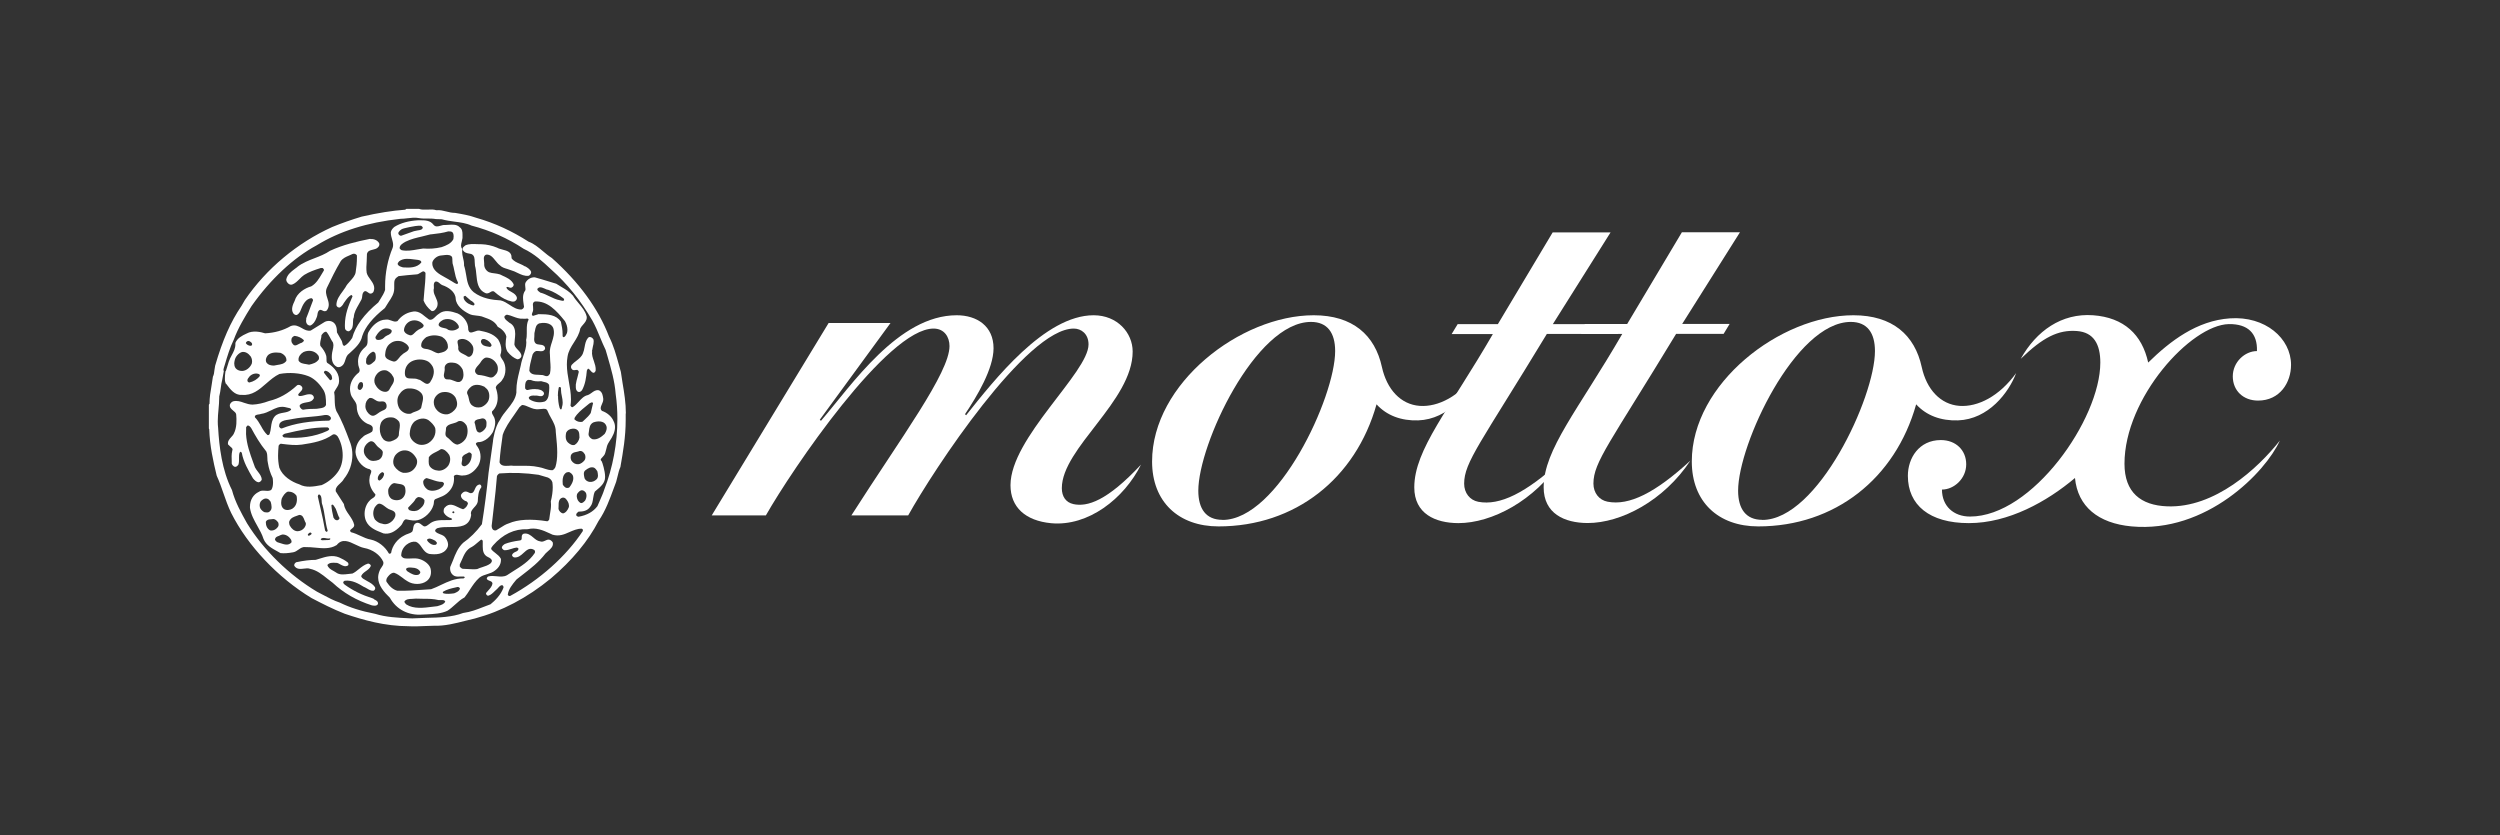 <?xml version="1.0" encoding="UTF-8"?><svg id="_レイヤー_1" xmlns="http://www.w3.org/2000/svg" viewBox="0 0 274.22 91.64"><rect x="0" y="0" width="274.22" height="91.64" fill="#333333" stroke="none"/><defs><style>.cls-1{fill:#fff;}.cls-2{fill:none;}</style></defs><rect class="cls-2" width="274.22" height="91.64"/><path class="cls-1" d="M155.73,44.52c-2.09-.15-3.61-1.81-4.15-4.26-.76-3.5-3.2-5.68-7.48-5.68-8.03,0-17.73,7.48-17.73,16.04,0,4.41,2.89,7.12,7.29,7.12,8.39,0,15.04-5.23,17.33-13.39,1.12,1.23,2.71,1.82,4.57,1.76,3.35-.12,5.58-3.05,6.38-5.19-1.86,2.56-4.2,3.74-6.21,3.6ZM134.09,57.02c-1.81,0-2.65-1.21-2.65-3.2,0-5.07,6.27-18.51,12.36-18.51,1.81,0,2.65,1.21,2.65,3.2,0,5.06-6.27,18.52-12.36,18.52"/><path class="cls-1" d="M214.94,44.52c-2.09-.15-3.62-1.81-4.15-4.26-.76-3.5-3.2-5.68-7.49-5.68-8.01,0-17.73,7.48-17.73,16.04,0,4.41,2.89,7.12,7.29,7.12,8.38,0,15.03-5.23,17.32-13.39,1.12,1.23,2.71,1.82,4.59,1.76,3.35-.12,5.57-3.05,6.38-5.19-1.86,2.56-4.21,3.74-6.22,3.6ZM193.3,57.02c-1.8,0-2.65-1.21-2.65-3.2,0-5.07,6.27-18.51,12.36-18.51,1.81,0,2.65,1.21,2.65,3.2,0,5.06-6.27,18.52-12.36,18.52"/><path class="cls-1" d="M117.73,55.29c-.82-.18-1.26-.83-1.26-1.74,0-4.4,7.77-9.56,7.77-14.99,0-2.05-1.68-3.98-4.28-3.98-5.37,0-10.91,7.11-13.99,10.97l-.12-.12c1.33-1.98,3.13-5,3.13-7.23,0-2.42-1.81-3.62-4.04-3.62-6.4,0-11.52,7.66-14.89,11.58l-.13-.12,7.76-10.61h-6.79l-12.82,21.1h5.94c2.84-5,13.33-20.49,18.39-20.49,1.21,0,1.75.96,1.75,1.92,0,2.93-5.33,10.06-10.76,18.57h6.23c2.78-5,12.97-20.49,18.16-20.49.84,0,1.62.6,1.62,1.74,0,3.08-8.56,10.25-8.56,15.44,0,2.42,1.64,3.9,4.46,4.17,4.06.38,8-2.69,9.86-6.43-3.73,4-5.9,4.67-7.44,4.33Z"/><path class="cls-1" d="M221.67,39.34c2.4-2.32,4.08-3.19,6.15-3.03,1.85.14,2.56,1.47,2.56,3.46,0,6.21-7.48,16.89-14.29,16.89-1.81,0-3.08-1.15-3.08-2.96,1.33,0,2.66-1.21,2.66-2.77s-1.15-2.66-2.78-2.66c-2.41,0-3.62,1.99-3.62,3.92,0,3.19,2.35,5.19,6.69,5.19s8.56-2.35,11.64-4.95c.3,3.13,2.55,4.97,6.2,5.31,8.21.76,14.71-5.95,16.27-9.41-2.4,3.04-7.14,7.42-12.36,7.21-2.89-.11-4.68-1.53-4.68-4.67,0-7.23,7.29-15.24,11.45-15.32,2.09-.03,3.15,1.02,3.08,2.96-1.32,0-2.65,1.2-2.65,2.77s1.15,2.66,2.77,2.66c2.41,0,3.62-1.99,3.62-3.92,0-2.91-2.83-5.37-6.7-5.1-3.63.25-6.55,2.48-8.97,4.85-.67-3.08-2.67-4.94-6.04-5.19-3.47-.25-6.23,1.73-7.93,4.76Z"/><path class="cls-1" d="M184.51,35.54l6.34-10.06h-6.37l-6,10.06h-4.64l-.42,1.09h4.52c-4.82,8.32-8.62,12.67-8.62,16.82,0,2.89,2.29,3.91,4.82,3.92,3.68,0,8.36-2.44,11.28-6.85-3.87,3.56-6.73,4.97-9.09,4.51-.93-.18-1.55-.97-1.55-1.99,0-2.36,1.83-4.48,9.07-16.42h5.21l.66-1.09h-5.2Z"/><path class="cls-1" d="M177.45,36.64l.54-1.09h-7.66l6.33-10.06h-6.35l-6.01,10.06h-4.41l-.66,1.09h4.52c-4.82,8.32-8.62,12.67-8.62,16.82,0,2.89,2.3,3.91,4.83,3.92,3.67,0,8.35-2.44,11.28-6.85-3.88,3.56-6.74,4.96-9.09,4.51-.93-.18-1.55-.97-1.55-1.99,0-2.36,1.83-4.48,9.07-16.42h7.78Z"/><path class="cls-1" d="M24.5,40.62s.01-.1.03-.17c0,0,.03-.12.03-.12l.11-.36c.27-.91.55-1.85.97-2.71.48-1.29,1.2-2.49,1.96-3.7,2.05-2.91,4.58-5.28,7.13-6.65,2.54-1.56,5.55-2.51,9.2-2.91.25,0,.51-.03.76-.06.41-.05.83-.1,1.26-.02.31.06.61.05.9.05.31,0,.64,0,.97.06.02,0,.58.02.63.02.46.13.94.2,1.41.26.63.08,1.29.17,1.85.43,2.06.54,3.98,1.39,5.73,2.55,1.15.53,2.08,1.39,3.05,2.3,1.7,1.5,3.21,3.38,4.49,5.58.33.6.6,1.23.85,1.85.19.45.38.92.6,1.36h0s.23.79.23.79c.37,1.28.76,2.61.87,4.03.13.9.19,1.83.19,2.76,0,2.63-.5,5.34-1.44,7.74-.12.39-.29.76-.45,1.13,0,0-.27.62-.3.69-.46.61-1.15,1-2.07,1.16-.13-.02-.22-.08-.26-.18h0s0-.03,0-.03c0-.17.18-.29.26-.35.46,0,.96-.07,1.27-.52.23-.27.28-.6.33-.95.04-.25.08-.51.19-.73.02-.01.15-.13.15-.13.48-.4.97-.81.97-1.44,0,0,0-.11,0-.11,0-.55-.3-1.54-.38-1.66,0,0-.01-.01-.02-.02-.05-.04-.08-.09-.08-.13h0c0-.08.08-.17.18-.27.12-.13.27-.28.32-.49,0,0,.14-.52.14-.52.05-.23.08-.37.29-.7.43-.61.64-1.13.64-1.61,0-.24-.06-.47-.17-.67-.19-.47-.69-.91-1.26-1.1-.1-.09-.14-.19-.14-.3,0-.14.07-.29.13-.43.07-.16.15-.33.15-.51,0,0,0-.03,0-.03v-.07c-.05-.34-.09-.73-.47-.92,0,0-.02,0-.03,0-.3-.07-.55.11-.79.29-.12.09-.25.18-.38.23-.44.09-.72.4-1.02.73-.2.22-.41.45-.67.6-.02,0-.12.04-.23-.16.03-.24.05-.47.05-.7,0-.67-.12-1.31-.23-1.93-.11-.62-.22-1.24-.22-1.89,0-.28.02-.56.07-.84.08-.59.39-1.09.7-1.57.3-.47.61-.96.7-1.54.08-.16.19-.29.3-.41.2-.23.41-.47.41-.79,0-.05,0-.11-.02-.16-.14-.54-.51-.98-.86-1.4-.22-.27-.46-.54-.63-.84-.37-.43-.83-.7-1.27-.96l-.57-.35s-.02,0-.03-.01l-1.51-.46-.8-.23s-.02,0-.02,0c-.39-.02-.76.18-.99.55-.05.09-.06.18-.06.27,0,.08.01.15.02.23.01.08.02.15.02.22,0,.05,0,.11-.02.16-.19.25-.25.53-.25.81,0,.22.03.44.06.64,0,0,.04.29.05.35-.03.15-.15.27-.3.3-.48.01-.89-.25-1.28-.51-.31-.2-.63-.41-.99-.49-.9-.05-2.03-.2-2.95-.9-.61-.5-.72-1.21-.83-1.9-.06-.34-.12-.7-.23-1.03,0-.02,0-.12,0-.12,0-.25-.05-.49-.11-.72-.05-.22-.1-.44-.1-.66l.02-.24h0s0-.06-.02-.08c-.08-.11-.12-.23-.12-.36,0-.15.04-.3.08-.45,0,0,.08-.38.08-.38,0,0,0-.02,0-.02v-.26s0-.12,0-.12c0-.28-.03-.6-.31-.79,0,0,0,0,0,0,0,0,0,0,0,0-.32-.33-.81-.29-1.23-.26,0,0-.36.02-.36.02-.17-.02-.34.03-.51.08-.29.08-.55.16-.78-.12-.36-.47-.91-.48-1.44-.48,0,0-.25,0-.25,0-1.03.06-1.9.3-2.58.72-.2.15-.35.36-.4.57,0,.03,0,.06,0,.1,0,.25.07.47.13.68.06.21.12.41.12.63,0,.1-.01.21-.05.32-.54,1.29-.83,2.77-.83,4.21,0,.14,0,.28,0,.41-.11.36-.31.67-.5.98,0,0-.23.37-.25.4-1.55,1.28-2.51,2.59-2.86,3.89-.31.46-.6.74-.86.87-.15-.03-.18-.14-.22-.33,0,0-.05-.18-.05-.18,0,0,0-.02-.01-.03,0,0-.52-.93-.53-.94,0-.47-.08-.98-.55-1.19-.22-.1-.52-.09-.76.02-.01,0-1.47.9-1.57.97-.37.07-.66-.09-.97-.27-.36-.2-.73-.41-1.21-.23-.83.48-1.78.75-2.82.8-.48-.15-1.36-.35-2.02.02-.51.23-1.03.51-1.24,1.03,0,.01,0,.03,0,.04,0,0,0,.11,0,.11,0,.45-.2.83-.4,1.2-.12.22-.24.45-.32.69,0,0-.28.91-.31,1-.01.02-.04.05-.06.08,0,0-.14.86-.01,1.21.12.35.06.12.06.12,0,0,.01.02.01.02l.05.06c.41.55.91,1.23,1.67,1.17,1.14.11,1.9-.55,2.71-1.26.45-.39.91-.79,1.43-1.03,1.07-.2,2.28-.11,3.15.23.55.2,1.14.71,1.57,1.37.38.48.39,1.12.39,1.74,0,0,0,.03,0,.06-.13.3-.45.34-.76.38,0,0-.26.04-.26.04-.59,0-1.06.02-1.48.1-.15,0-.25-.13-.35-.27-.02-.04-.04-.09-.04-.14,0-.04.01-.09.03-.12.19-.18.43-.22.69-.27.18-.03.37-.06.53-.14.12-.06.24-.19.3-.3,0,0,0-.02.01-.03,0-.02,0-.03,0-.05,0-.17-.14-.31-.29-.36-.26-.05-.49.01-.72.08-.18.05-.37.11-.57.1-.07-.03-.12-.06-.15-.11.02-.12.12-.22.22-.32.12-.12.25-.25.25-.42,0-.05-.01-.11-.05-.17-.13-.19-.35-.25-.52-.17,0,0-.02,0-.02.02-.96.89-1.97,1.45-3.06,1.71-.67.25-1.24.37-1.81.4-.34,0-.64-.1-.94-.2-.39-.14-.76-.27-1.2-.16-.16.06-.31.22-.35.36-.06.31.15.48.35.65.16.13.32.25.34.44.05.58.08,1.44-.26,2.09-.06.14-.18.27-.29.39-.2.22-.4.45-.35.77,0,.02,0,.03.02.04l.23.22c.2.16.31.26.21.49-.08.36-.07.76-.05,1.15,0,0,0,.22,0,.22.03.14.15.28.29.35.16.06.32-.03.45-.24,0,0,0-.02.01-.03.04-.15.05-.32.05-.49,0-.04,0-.2,0-.24,0-.19,0-.38.07-.55,0,0,0,0,0,0,.02-.03.06-.07.09-.09.02,0,.03.01.05.02.02.02.08.08.09.09.19,1.02.71,1.92,1.22,2.79l.02.03c.18.21.35.38.58.42.19,0,.31-.16.36-.26,0-.01.01-.03.01-.05h0c-.02-.34-.22-.59-.41-.84-.12-.16-.25-.32-.33-.49,0,0-.2-.55-.2-.55-.35-.97-.72-1.98-.78-3.09,0,0,.01-.61.01-.77,0-.01.06-.07.06-.07.04-.06.07-.1.12-.11.16,0,.28.15.39.31.42.78.94,1.69,1.64,2.54.11.23.11.48.12.72,0,.18.01.37.06.56.09.57.27,1.12.52,1.63.02.14.04.3.04.47,0,.29-.04.59-.17.8-.16.17-.41.15-.67.13-.25-.02-.51-.04-.72.12-.61.29-.97.89-.97,1.63v.12c.1.73.46,1.36.8,1.97.26.46.53.94.69,1.45.28.69.95,1.05,1.54,1.37,0,0,.3.17.3.17.01,0,.03,0,.04.01.37.04.82.01,1.37-.09.22-.04.4-.16.58-.29.23-.16.45-.32.75-.28.36-.01.76.03,1.1.06.8.08,1.62.16,2.32-.27,0,0,.02-.01.03-.02.6-.75,1.34-.39,2.06-.04.32.15.62.3.92.36.96.17,1.79.77,2.12,1.52.01.05.02.09.02.13,0,.19-.11.34-.22.5-.09.13-.17.24-.21.38-.1.25-.15.49-.15.72,0,.87.65,1.6,1.29,2.22.7,1.28,2.04,1.97,3.59,1.84l.45-.02c.79-.04,1.6-.08,2.28-.4.3-.19.57-.44.83-.67.32-.29.65-.59,1.02-.78.01,0,.02-.02.03-.03.21-.26.4-.55.58-.84.3-.46.61-.93,1.04-1.31.25-.2.55-.29.84-.38.31-.1.61-.19.87-.4.25-.18.65-.57.65-1.14,0-.04,0-.07,0-.11,0-.01,0-.03-.01-.04-.13-.26-.36-.44-.59-.62-.17-.13-.34-.26-.47-.44,0-.01,0-.03,0-.04,0-.11.07-.19.14-.28,0,0,.07-.09.07-.09,1.07-1.22,2.33-1.82,3.76-1.77,0,0,.02,0,.03,0,.91-.23,1.69.12,2.45.47,0,0,.28.13.28.13.73.21,1.28-.03,1.86-.29.42-.18.84-.37,1.32-.37.05.02.12.05.15.11,0,.04,0,.11-.01.15-1.82,2.76-4.72,5.35-7.95,7.11-.05.02-.11.03-.16,0-.06-.02-.1-.07-.12-.12.07-.61.49-1.11.89-1.6,0,0,.08-.09.08-.09-.01.01.68-.53.68-.53.87-.67,1.77-1.37,2.49-2.31,0,.01.26-.24.26-.24.3-.26.64-.55.53-.97,0-.01,0-.03-.02-.04-.13-.17-.27-.26-.42-.27-.15,0-.28.06-.4.12-.18.08-.34.15-.55.07-.29-.04-.52-.23-.74-.42-.3-.25-.61-.51-1.05-.42-.22.08-.22.26-.22.41v.03c0,.19-.03.27-.19.3-.68.09-1.21.21-1.67.39-.12.07-.24.18-.3.3,0,.02-.02.08-.02.08,0,.12.1.19.18.26l.03.02s.04.02.06.02c.29.02.54-.07.79-.15.18-.06.37-.12.56-.14.08,0,.15.04.21.12-.02.21-.16.28-.33.35-.13.06-.3.14-.38.33,0,.01,0,.02,0,.04,0,0,0,.02,0,.02.02.1.13.19.22.22.44.06.76-.23,1.04-.49.36-.33.67-.62,1.17-.33.09.08.12.21.06.34-.6.9-1.51,1.46-2.39,2.01,0,0-.65.42-.65.42-.34.2-.75.16-1.14.12-.29-.03-.62-.06-.92.02-.02,0-.03.01-.04.02-.06.06-.12.12-.12.2,0,.02,0,.03,0,.04l.02.04s.01.03.02.03c.07.07.17.11.27.15.19.07.3.13.31.31-.05.3-.27.54-.48.77,0,0-.2.23-.2.23-.02.03-.03.04-.03.07l.03.11c.03.06.09.11.16.14.02,0,.05,0,.07,0,.28-.08.51-.31.71-.51,0,0,.27-.25.27-.25,0,0,.1-.11.1-.11.14-.15.28-.31.45-.28.09.05.13.13.13.21,0,.02,0,.04,0,.06-.3.81-.94,1.43-1.42,1.82-.02,0-.79.3-.79.3-.69.27-1.41.55-2.18.65,0,0-.02,0-.02,0-1.22.47-2.65.51-4.04.54,0,0-1.55.06-1.55.06,0,0-.31-.01-.31-.01-1.28-.06-2.59-.12-3.76-.49-1.56-.3-2.78-.69-3.86-1.22-.69-.23-1.34-.58-1.96-.91l-.57-.3c-3.05-1.82-5.85-4.55-7.67-7.5-.64-1.15-1.31-2.34-1.65-3.64-1.12-2.22-1.4-4.8-1.52-6.81-.03-.25-.04-.5-.04-.75,0-.44.04-.87.08-1.29.04-.44.08-.88.08-1.34v-.08c.08-.31.13-.64.17-.95.04-.3.08-.6.16-.89l.18-.98ZM37.75,37.93s0,0,.02,0h-.02M63.41,56.14h-.02.02M32.68,43.32h0s0,0,0,0M35.72,44.42h0s0,0,0,0M62.09,53.51c-.15-.08-.28-.21-.36-.36,0-.1-.02-.23-.02-.36,0-.35.07-.74.41-.96.12-.04.24-.07.36-.03.09.05.28.18.36.37.12.36,0,.79-.38,1.28-.1.09-.27.08-.37.06M61.75,56.31c-.25-.04-.43-.27-.49-.48,0-.03.01-.31.01-.31,0-.39,0-.8.41-.93.16-.03.29.02.4.14.15.18.33.44.33.74,0,.05,0,.11-.02.17-.11.3-.34.63-.65.68M51.02,32.39s0,0,0,0c.01.06.14.17.61.57,0,0,.02.01.03.02.14.06.3.2.39.35,0,0,0,.02,0,.03,0,.08-.08.13-.12.15-.25-.05-.81-.22-1.05-.72,0,0-.01-.06-.01-.06-.01-.05-.02-.1-.02-.13,0-.04,0-.07.03-.09.02-.02.06-.04.1-.05.03,0,.06,0,.08.03-.02-.02-.03-.05-.03-.08M63.81,53.78c.23-.02.39.18.47.3.03.1.05.19.05.29,0,.18-.05.36-.16.55-.13.13-.24.24-.39.26-.2.01-.36-.25-.41-.33-.06-.13-.11-.28-.11-.43,0-.13.03-.25.12-.35.12-.14.26-.28.43-.3M62.63,49.93c.11-.26.33-.31.59-.36.13-.03.25-.05.36-.1.23-.04.42.09.59.4.07.21.06.44-.04.6-.15.19-.41.44-.73.45-.28.02-.55-.13-.73-.41-.05-.1-.08-.23-.08-.35,0-.08.01-.15.03-.22M34.05,58.72s-.01,0-.02,0c0,0,.01,0,.02,0,0,0,0,0,0,0M34.02,58.7s-.03.02-.04.03c-.03,0-.07.01-.13.03,0,0-.01,0-.03,0-.02-.02-.06-.06-.06-.1.01-.03.02-.05.03-.08.01-.01.04-.04.04-.04,0,0,0,0,0,0,.06-.06.12-.12.19-.13.07,0,.12.03.16.1,0,.09-.07.13-.16.19M65.51,51.65c.04.15.08.33.08.5,0,.16-.04.31-.15.42-.23.22-.47.31-.75.29-.24-.02-.45-.16-.56-.37,0-.01-.02-.07-.02-.07-.03-.13-.07-.3-.07-.44,0-.19.06-.32.19-.41.28-.21.57-.39.91-.28.15.06.28.24.37.38M63.34,47.17c.19.16.2.39.21.64,0,0,.01.19.01.19-.05.33-.26.65-.53.8-.28.09-.54-.09-.73-.26-.17-.16-.25-.38-.25-.66,0-.13.02-.27.05-.42.11-.25.38-.42.71-.44.2-.02.39.03.53.15M64.8,45.3c-.17.27-.41.5-.64.71,0,0-.22.21-.27.25-.32.08-.66-.03-.89-.27.01-.06.02-.13.03-.16.29-.49.74-.86,1.17-1.21,0,0,.44-.36.44-.36,0,0,.05-.03.05-.03.09-.05.2-.11.28-.09.03.01.06.04.08.09-.02.07-.24,1.02-.25,1.06M64.55,47.65h0s.05-.35.05-.35c.05-.4.09-.77.49-.97.47-.16,1.12-.19,1.37.28.06.11.09.22.09.33,0,.26-.13.5-.23.66-.37.34-.81.67-1.32.58-.22-.08-.44-.3-.44-.53M59.72,51.4c-.21-.07-.42-.13-.65-.17-.67-.15-1.31-.14-1.99-.14h-.78c-.14-.03-.31-.02-.5,0-.42.02-.85.05-1.01-.38.07-1.03.21-2.04.35-3.01.26-.77.75-1.47,1.23-2.15,0,0,.61-.89.61-.89,0,0,.07-.06.07-.06.09-.09.17-.17.27-.18.24.03.48.13.7.23.35.15.69.29,1.12.23,0,0,.26-.02.26-.02.34-.04.57-.05.67.24.1.26.24.5.37.74.26.46.52.93.52,1.5v.03s.04.43.04.43c.06.6.12,1.22.12,1.84s-.06,1.15-.2,1.59c-.06.13-.18.3-.33.35-.32,0-.61-.09-.89-.18M29.17,57.22c.11-.23.32-.25.54-.26,0,0,.27-.03.27-.03.19.01.37.14.54.39.02.07.04.15.04.23,0,.08-.02.16-.06.22-.22.32-.54.47-.86.41-.36-.18-.48-.56-.48-.88,0-.02,0-.05,0-.07M29.7,55.07c.04.16.09.36.09.55,0,.17-.04.33-.17.44,0,0-.01.01-.02.02-.09.13-.27.16-.59.1-.18-.07-.35-.25-.44-.39-.06-.1-.09-.23-.09-.36,0-.17.05-.34.14-.46.17-.17.41-.36.71-.26.11.03.22.13.35.31h0s.01.06.01.06M36.45,55.35c.11,0,.23.21.31.35,0,0,.07.11.07.11h0s.13.35.13.35c.08.23.15.45.28.66,0,.1-.09.19-.18.23-.11.04-.23,0-.32-.06-.02-.03-.14-.18-.16-.21-.11-.47-.2-.9-.23-1.36.04-.05.09-.09.13-.09M35.74,59.04c.14.02.3.05.44.01.01,0,.06.03.06.07,0,0,0,0,0,.01-.03.02-.08.07-.12.1-.06,0-.76.03-.81.03-.06-.02-.1-.06-.14-.11.11-.17.29-.16.56-.12M35,54.23c.23.1.26.32.28.65,0,.18.02.37.09.52.13.45.21.93.28,1.39.08.47.15.96.29,1.41,0,0,0,0,0,.01,0,.06-.06.11-.11.13-.04,0-.09-.04-.14-.11,0,0-.02-.02-.03-.04-.14-.82-.32-1.63-.5-2.41l-.3-1.32c0-.07.03-.19.13-.23M30.64,51.3c-.1-.45-.14-.89-.14-1.32,0-.37.03-.73.06-1.08.03-.09.14-.2.24-.23.04,0,.22.03.22.03.68.08,1.38.17,2.08.07,1.29-.19,2.43-.41,3.4-1.1.07-.03.26-.12.54.2.34.56.55,1.31.55,2.07,0,.69-.18,1.38-.59,1.91-.43.58-1.08,1.09-1.74,1.37,0,0-.04,0-.04,0-.78.15-1.67.31-2.38-.09-.84-.27-1.85-.89-2.2-1.83M36.12,46.14c-2.15.03-3.8.3-5.19.85-.04.01-.17.05-.31-.19,0-.03,0-.06,0-.09,0-.13.04-.25.12-.34.25-.25.59-.29.95-.34,0,0,.5-.09.5-.09.57-.11,1.16-.16,1.72-.21.57-.05,1.15-.1,1.73-.21.31-.04.55.07.66.31,0,.02,0,.04,0,.06,0,.1-.09.19-.19.24M35.64,40.67c.29-.01.58.26.73.52,0,0,.03.13.03.13.02.07.03.12.03.17,0,.04-.01.08-.04.12-.05.08-.13.11-.2.08-.26-.29-.5-.6-.65-.8-.01-.02-.01-.04-.01-.05,0-.08.08-.14.12-.16M30.79,48.66s0,0-.02,0c0,0,.02,0,.02,0M36.11,47.04c0,.06-.03.15-.24.24-1.34.62-3.01.86-4.71.7-.07-.02-.13-.09-.18-.16h0c0-.1.08-.15.2-.22l.04-.02s.07-.02.07-.02c1.5-.35,3.06-.71,4.65-.68.08.03.13.1.15.13,0,0,0,.02,0,.03M30.65,58.74s.31-.11.31-.11c.38-.02.74.19.97.58.03.07.05.14.05.2,0,.03,0,.05-.01.08-.32.39-.79.23-1.21.09,0,0-.32-.1-.32-.1-.11-.05-.25-.18-.28-.3.04-.28.26-.35.5-.42M32.07,55.8c-.27.15-.67.22-.95.02-.22-.17-.28-.43-.28-.67,0-.2.04-.39.07-.48.13-.26.35-.64.68-.75.41,0,.73.16.94.47.03.13.04.27.04.39,0,.45-.18.81-.5,1.01M31.81,57.7c-.06-.11-.1-.25-.1-.38,0-.07.01-.14.05-.2.17-.33.47-.43.79-.54,0,0,.23-.08.27-.1.36,0,.46.27.57.56.04.12.09.23.15.32,0,.04.01.07.01.11,0,.16-.09.31-.17.43-.19.23-.43.35-.73.37-.38,0-.68-.3-.83-.57h0M37.23,56.82v.02h0v-.02M51.32,55.2v.02s0,0,0,0c0,0,0-.01,0-.02M49.74,56.3c-.06,0-.11-.05-.14-.11h0s.05-.09.1-.11c.07,0,.12.04.14.08,0,.02,0,.03,0,.06-.01.03-.05.05-.1.08M49.77,56.3h-.01.01M46.84,59.22s0-.03.01-.04c.22-.19.46-.09.77.07,0,0,.09.04.12.06,0,0,.15.16.17.19,0,.02.01.04.01.06,0,.09-.06.17-.15.2-.25.06-.54-.05-.8-.32,0,0-.02-.03-.02-.03-.06-.07-.11-.13-.11-.19M44.54,62.45s0-.03,0-.05c.15-.2.45-.16.71-.13,0,0,.21.02.21.02.29.06.5.19.62.4.09.18-.12.32-.19.35-.4.12-.77-.1-1.12-.32,0,0-.07-.04-.07-.04-.08-.07-.15-.15-.15-.23M50.43,62.16v-.25s.23-.5.23-.5c.24-.56.48-1.14,1.11-1.43.23-.13.43-.31.63-.48,0,0,.31-.26.37-.31.07,0,.12.05.18.12,0,0,0,0,0,0,0,.03,0,.32,0,.32,0,.1,0,.21,0,.32,0,.46.08.92.57,1.15.18.08.38.19.43.37,0,.02,0,.03,0,.05,0,.07-.03.16-.16.29-.26.2-.58.3-.89.4-.19.06-.38.12-.56.21-.33.04-.62.02-.93,0,0,0-.65-.03-.65-.03-.1-.02-.21-.09-.31-.23M50.43,62.18s0,0,0,0c0,0,0,.01,0,.02v-.02M54.61,42.38h0s0,0,0,0M61.19,43.43c0-.31.03-.61.09-.89.01-.06.06-.1.13-.09.06,0,.1.04.12.1,0,.06,0,.11,0,.16,0,.27.05.52.1.76.05.23.09.46.09.7,0,.16-.02.32-.08.49,0,.02-.01.07-.01.07-.02.1-.03.16-.1.18-.06,0-.11-.06-.15-.18-.12-.42-.17-.87-.17-1.31M58.77,38.51c.11-.03.23,0,.36,0,.23.03.49.06.65-.22,0-.02.01-.05.01-.06,0-.13-.05-.24-.14-.3-.13-.1-.29-.11-.45-.13-.17-.02-.32-.03-.44-.13-.12-.11-.17-.25-.17-.47l.02-.27s.01-.38.01-.39c0,0,.06-.27.06-.27.06-.33.12-.66.47-.8.27-.06,1.24-.2,1.54.52.17.55,0,1.05-.15,1.53-.14.42-.28.85-.22,1.35,0,0,.03.7.03.7.02.24.04.49.04.73s-.02.46-.07.69c-.07.13-.17.23-.27.26-.14.03-.24-.01-.37-.06,0,0-.14-.05-.14-.05,0,0-.02,0-.03,0l-.44-.03c-.42-.01-.84-.02-1.01-.44.02-.5.15-.99.27-1.45,0,0,.08-.3.09-.34.11-.2.22-.31.34-.35M58.11,41.67s.14.02.14.02c.28.13.69.17,1.11.12,0,0,.29.08.29.08.24.05.46.1.58.32.01.11.02.21.02.32,0,.25-.03.49-.06.73l-.03.2c-.08.3-.22.49-.41.58-.53.17-1.19.08-1.67-.24-.06-.08-.08-.13-.08-.17,0-.03.01-.05.02-.06.15-.19.38-.19.63-.18,0,0,.1,0,.1,0,.09-.01.2.01.3.03.22.05.48.1.61-.18.04-.12-.03-.26-.14-.33-.14-.14-.33-.17-.51-.21h-.06c-.35-.05-.68-.02-1.07.08-.12.02-.2-.06-.28-.18,0-.03,0-.07,0-.07,0-.06,0-.11,0-.17,0-.27.04-.55.29-.68.06-.03.13-.01.21,0M57.61,42.6s0,0,0,0c0,0,0,.01,0,.02,0,0,0-.01,0-.02M58.06,40.68h0s0-.01,0-.01c0,0,0,0,0,.01M39.83,42.22c0,.24-.11.44-.3.55-.11.02-.23-.04-.28-.14-.01-.05-.02-.09-.02-.14,0-.15.05-.3.15-.45.05-.09.15-.14.25-.13.09.01.16.08.18.17,0,.05.01.1.01.15M52.77,44.66c-.37.08-.72.02-.95-.17-.27-.18-.33-.45-.39-.74h0c-.04-.17-.07-.35-.16-.51-.02-.05-.04-.11-.04-.17,0-.21.18-.39.32-.54.47-.51,1.19-.3,1.57-.12h0s.3.27.3.27c.16.19.25.45.25.74,0,.11-.01.23-.04.35-.09.42-.51.77-.86.89M53.78,41.41h0c-.42-.13-.86-.26-1.34-.29-.18-.06-.33-.25-.34-.43.02-.25.19-.44.37-.64.12-.14.25-.28.33-.44.09-.12.28-.36.53-.39.46,0,.89.25,1.14.69.1.15.14.34.14.54,0,.18-.04.36-.13.5,0,0-.01.02-.01.02-.17.22-.39.49-.67.43h0M50.67,50.61c.02-.08.03-.17.03-.26,0-.05,0-.1-.02-.15.08-.24.28-.34.5-.44,0,0,.2-.11.24-.13.08-.02.2,0,.32.19,0,.02,0,.04,0,.06,0,.46-.18,1-.68,1.23-.08.05-.2.04-.28,0-.12-.08-.15-.17-.15-.29,0-.06.01-.13.03-.21M50.93,50.14h0s0,0,0-.01c0,0,0,.01,0,.01M48.86,47.57c0-.09.02-.2.04-.31,0,0,.03-.35.03-.35.15-.3.44-.38.75-.46.2-.06.41-.11.58-.24.4-.14.71.16.9.43.09.19.13.42.13.65,0,.32-.08.64-.25.89-.21.29-.52.51-.85.59-.32-.02-.54-.24-.78-.48,0,0,0,0,0,0-.13-.13-.26-.26-.4-.35-.12-.1-.15-.22-.15-.36M46.44,52.75c.05-.15.21-.28.36-.31.04.01.56.17.56.17.37.13.75.26,1.16.25,0,0,0,0,0,0,.07.04.15.09.18.17-.01.3-.31.51-.56.64-.36.16-.92.26-1.29,0-.28-.23-.43-.51-.43-.79,0-.04,0-.09.01-.13M44.77,55.68s.29-.3.29-.3c.2-.2.41-.41.53-.66.09-.11.19-.16.28-.2.23,0,.53.07.69.35,0,.03,0,.06,0,.1,0,.47-.44.81-.63.94-.27.18-.66.2-1.01.06-.08-.06-.15-.14-.15-.23,0-.02,0-.03,0-.05M42.58,53.89c0-.08,0-.16.02-.25.09-.23.33-.62.66-.65.02,0,.39.07.39.07.46.06.77.13.81.56.01.08.02.16.02.23,0,.39-.18.73-.49.91-.32.16-.76.14-1.06-.05-.23-.17-.35-.44-.35-.82M41.87,51.81c.09-.05.17,0,.26.13,0,.3-.19.6-.49.77-.09,0-.14-.05-.19-.12,0-.04-.01-.08-.01-.12,0-.29.21-.53.43-.66M42.39,51.88v.02s0,0,0,0h0s0-.01,0-.02M41.58,49.11s.07.06.07.06c.15.12.33.26.34.43,0,.39-.16.69-.45.84-.34.14-.82.19-1.11-.05-.34-.27-.53-.61-.52-.95,0-.09.01-.19.04-.28.09-.34.39-.65.71-.76.28-.02.42.16.57.36.1.13.2.25.33.34M41.09,39.61s-.15.13-.15.13c-.19.17-.38.34-.62.26-.13-.06-.17-.17-.17-.32,0-.07.01-.15.02-.24,0,0,.01-.08.01-.11.14-.34.42-.63.71-.75.12-.03.23.09.29.21.02.13.04.26.04.38,0,.17-.03.33-.13.44M42.53,36.76c-.15.08-.31.16-.42.3-.21.19-.5.27-.78.21-.04-.03-.15-.13-.15-.25,0-.02,0-.05.01-.07.18-.32.56-.88,1.09-.93,0,0,.06,0,.06,0,.25.01.5.03.63.25,0,.27-.2.38-.43.5M44.85,38.14c0,.28-.21.4-.42.53-.12.07-.24.14-.33.24-.12.08-.23.22-.33.35-.25.31-.43.49-.75.35,0,0-.04-.01-.04-.01-.33-.12-.74-.26-.74-.66.03-.44.12-.99.63-1.31.33-.24.77-.3,1.22-.17.23.09.65.31.76.66,0,0,0,0,0,.01M46.09,36.07c-.11.05-.22.1-.3.17-.11.07-.2.16-.29.25-.21.22-.37.36-.61.26-.25-.07-.54-.25-.58-.53.02-.44.32-.85.73-1.01.52-.19,1.11,0,1.43.45,0,.01,0,.02,0,.03,0,.19-.14.27-.37.37M49.09,38.23c-.18.34-.54.42-.88.49,0,0-.08.02-.13.03-.21-.03-.38-.12-.54-.2h0c-.14-.07-.28-.15-.44-.19-.1-.05-.22-.06-.35-.08-.23-.03-.45-.06-.55-.31,0-.04,0-.08,0-.11,0-.42.38-.75.56-.88.56-.25,1.12-.26,1.73-.03.02.01.28.22.28.22.23.24.36.53.36.84,0,.08,0,.16-.03.23M50.29,35.99c-.3.27-.77.34-1.14.18-.14-.13-.32-.17-.5-.2-.22-.05-.42-.09-.54-.3,0,0,0-.02,0-.02,0-.3.36-.49.53-.58.62-.22,1.34.05,1.66.64.03.08.06.23-.01.3M49.37,36.13s0,0,0,0c0,0,0,0,0,0M51.79,38.89c-.11.15-.27.32-.49.22-.11-.09-.26-.16-.41-.24-.35-.17-.69-.33-.62-.77,0,0,0-.03,0-.04,0,0-.04-.26-.04-.26-.07-.29-.09-.47.15-.56.54-.22,1.16.16,1.44.65.17.29.12.74-.03.99M44.26,51.87c-.41-.09-.79-.38-1.03-.77-.07-.14-.1-.29-.1-.44,0-.27.1-.55.24-.74.34-.42.82-.6,1.3-.49.41.09.78.42,1.02.89.14.33.05.75-.26,1.1-.28.33-.67.48-1.17.44M43.09,45.79c.26.06.52.23.7.48.05.13.07.26.07.39,0,.16-.03.32-.05.47-.03.17-.06.35-.06.53,0,.03,0,.05,0,.08-.11.36-.44.53-.89.68-.28.06-.56-.01-.78-.2-.27-.29-.42-.72-.42-1.16,0-.26.05-.52.16-.75.25-.41.73-.6,1.28-.51M50.71,41.63c-.06.12-.19.23-.33.27-.2.03-.37-.04-.56-.12,0,0-.33-.12-.33-.12-.1-.04-.2-.04-.31-.04-.15,0-.3,0-.39-.12-.15-.19-.11-.4-.06-.63.03-.16.07-.33.04-.51,0-.15.06-.31.18-.41.23-.23.62-.19.89-.15.36.05.7.33.91.74.1.31.15.77-.04,1.09M47.62,43.82c.12-.39.5-.73.9-.8.62-.1,1.14.11,1.44.58.1.2.31.72.07,1.14-.24.39-.61.65-.98.71-.43.03-.86-.15-1.14-.48-.21-.23-.33-.53-.33-.84,0-.1.01-.21.04-.31M45.52,46.2c.4-.29,1.03-.43,1.5-.1.27.22.6.52.72.87.12.62-.15,1.24-.72,1.61-.34.22-.82.28-1.17.15-.45-.17-.91-.61-.91-1.15.03-.45.12-1.01.58-1.39M47.48,40.25c.27.61-.02,1.26-.31,1.69-.26.29-.48.16-.81-.07-.14-.1-.29-.21-.45-.24,0,0-.01,0-.02,0-.21-.11-.45-.11-.69-.11-.48,0-.77-.03-.79-.54,0,0,0-.1,0-.1,0-.51.26-.97.7-1.22.54-.3,1.33-.31,1.86,0,.25.16.42.42.52.61M46.24,43.16c.12.16.16.33.16.51,0,.21-.06.43-.11.64,0,0-.1.45-.1.45-.15.22-.39.3-.64.39-.17.06-.34.12-.48.22-.44.1-.91-.1-1.23-.51-.15-.23-.25-.56-.25-.88,0-.25.06-.49.19-.69.25-.4.6-.65.97-.68.45-.03,1.08.05,1.5.55M43.07,41.23c.31.43.07.8-.17,1.16,0,0-.23.4-.23.4-.11.13-.26.2-.44.19-.5-.02-.88-.43-1.07-.8-.07-.13-.1-.28-.1-.43,0-.25.1-.5.27-.71.28-.36.71-.51,1.1-.39.16.08.49.27.63.58M43.17,36.22s0-.01,0-.01c0,0,0,.01,0,.01,0,0,0,0,0,0M40.08,44.61s0-.08,0-.08c0-.38.16-.68.44-.87.23-.05.39.05.57.17.15.1.32.21.52.21,0,0,.13,0,.13,0,.2-.02.44-.04.56.15.11.16.13.31.09.51-.07.2-.25.27-.45.35,0,0-.27.14-.27.14,0,0-.2.14-.2.14-.31.23-.54.37-.82.2-.33-.2-.55-.56-.57-.91M41.13,56.99c-.12-.2-.19-.44-.19-.68,0-.23.06-.47.17-.67,0,0,.04-.05.04-.05.12-.16.25-.32.43-.35.25.01.45.17.66.33.13.1.26.2.4.27,0,0,.22.09.22.09.2.07.38.14.48.33.09.27,0,.54-.28.85-.17.17-.62.54-1.15.33-.29-.04-.53-.18-.78-.45M47.11,51.09c-.07-.13-.09-.29-.09-.46,0-.1,0-.2.01-.3,0,0,0-.13.01-.19.2-.28.5-.43.79-.57.18-.09.37-.19.54-.31.31-.02.61.2.9.63.17.35.14.79-.09,1.17-.27.37-.65.57-1.05.57h0c-.47-.03-.82-.21-1.03-.54M52.58,45.97s.26-.07.26-.07c.14-.02.31-.01.43.16.12.15.1.38.08.58,0,0,0,.09,0,.09-.07.3-.36.6-.67.71-.15.02-.27-.03-.37-.16-.08-.15-.12-.33-.15-.51-.03-.15-.05-.28-.11-.42.02-.26.23-.33.53-.39M52.29,46.31s0,0,0,.01h0M53.73,38.05s-.2-.03-.2-.03c-.31-.05-.63-.1-.76-.45-.01-.03-.02-.07-.02-.1,0-.11.06-.21.15-.27.1-.02.23-.03.33.02.33.12.59.36.69.62,0,0,0,.01,0,.02,0,.09-.09.17-.19.2M41.42,54.14s0,0,0,0v-.02s0,0,0,.02M58.48,33.94s0,0,0,0c0-.03-.01-.29-.01-.29,0-.08-.02-.16-.02-.23,0-.17.05-.28.22-.35,1.38-.08,2.35.98,3.3,2.16.17.3.27.63.27.94,0,.13-.02.25-.05.36,0,0-.04.08-.04.08-.1.21-.2.38-.36.38-.03-.04-.06-.08-.08-.11,0-.03,0-.24,0-.24,0-.47-.09-.9-.18-1.32,0-.01,0-.02-.01-.04-.51-.76-1.43-.82-2.41-.82-.01,0-.03,0-.04,0,0,0-.57.17-.61.19-.08-.04-.12-.09-.12-.15,0-.06.03-.12.06-.22.04-.09.08-.19.08-.29,0-.02,0-.04,0-.07M43.72,28.74s.05-.06.06-.08c.48-.36,1.05-.28,1.59-.21,0,0,.49.06.49.06,0,0,.17.05.22.06.06.04.13.1.13.18,0,.02,0,.04-.01.06-.48.57-1.25.57-2,.52-.02,0-.09-.03-.09-.03-.2-.06-.4-.12-.49-.32,0-.02,0-.04,0-.05,0-.06.04-.12.1-.19M46.2,25.19c-.13.05-.28.07-.42.09,0,0-.38.08-.38.08-.01,0-1.32.47-1.4.5-.08,0-.18-.02-.29-.18-.01-.03-.02-.06-.02-.09,0-.1.07-.19.17-.29l.02-.02c.16-.17.38-.22.6-.27,0,0,.21-.05.21-.05,0,0,.23-.05.23-.05.41-.08.83-.17,1.26-.15.08.03.14.1.19.17,0,0,0,.02,0,.03,0,.1-.08.19-.17.22M50.23,30.97s0,.05.01.08c-.01.03-.05.07-.1.11-.2-.06-.39-.18-.57-.3,0,0-.42-.25-.42-.25,0,0-.34-.19-.34-.19-.62-.34-1.39-.76-1.39-1.52,0-.04,0-.07,0-.11.09-.36.5-.71.9-.76,0,0,.27-.03.27-.03.32-.04.68-.1.92.1.1.09.11.21.11.35,0,.04,0,.07,0,.11l.02.32c.08.26.14.53.19.79.09.44.18.9.4,1.3M50.22,30.91s0-.02,0-.02c0,0,0,0,0,0,0,0,0,.02,0,.03M50.23,30.96s0-.03,0-.04c0,0,0,0,0-.01,0,.01,0,.03,0,.05M47.46,31.77s0,0-.01,0h0s0,0,.01,0M46.63,29.95s0,0,0,0c0,0,0-.02,0-.02v.02M49.19,25.38c.19,0,.35,0,.46.12.08.11.11.26.11.41,0,.11-.02.22-.03.32-.25.49-.78.7-1.3.88-.7.16-1.3.2-1.99.15,0,0-.02,0-.03,0l-.63.1c-.55.1-1.12.2-1.69.09-.11-.02-.18-.11-.26-.21,0,0,0,0,0,0,0,0,0,0,0-.01,0-.34.34-.54.62-.7,0,0,.06-.03.06-.03.56-.28,1.18-.42,1.78-.56,0,0,.91-.23.91-.23,0,0,.21-.02.21-.02.56-.06,1.2-.14,1.76-.31-.02,0,.04,0,.04,0M54.26,45.95c-.02-.09-.05-.19-.11-.27h0l-.03-.06c-.08-.13-.16-.26-.16-.4,0-.03,0-.06.01-.09.45-.41.62-.96.62-1.5,0-.39-.09-.78-.21-1.1.02-.21.18-.34.35-.48.13-.11.27-.22.35-.37.24-.3.36-.72.36-1.14,0-.34-.08-.69-.25-.97,0,0-.11-.16-.11-.16-.1-.15-.19-.29-.2-.46.07-.17.1-.36.11-.56,0-.37-.12-.78-.35-1.16-.56-.67-1.36-.83-2.07-.97-.17-.02-.34.05-.51.11-.19.07-.39.14-.52.08-.08-.04-.14-.13-.18-.27,0-.03,0-.07,0-.1,0-.79-.59-1.43-1.16-1.7-.69-.24-1.47-.45-2.07.05-.13.07-.24.19-.36.3-.22.22-.41.41-.71.32-.02-.02-.41-.31-.41-.31-.42-.35-.86-.71-1.51-.53-.61.12-1.16.48-1.54,1.01-.23.11-.44.03-.66-.05-.19-.07-.4-.15-.64-.11-.79.01-1.45.65-1.8,1.24-.16.2-.18.45-.18.66v.42c0,.3-.04.53-.28.71-.5.42-.77.96-.77,1.57l.03.38.07.25c.04.11.08.22.08.33,0,.09-.03.16-.08.23-.63.49-.98,1.13-.98,1.81,0,.16.02.31.06.47.04.26.19.48.34.69.17.23.33.46.34.74,0,0,0,.04,0,.04,0,.8.44,1.52,1.14,1.87.01,0,.13.05.13.05.19.07.38.14.47.33,0,.03.02.2.02.2,0,.14-.03.25-.11.32-.13.1-.29.17-.44.23-.21.09-.4.17-.56.35-.49.39-.76.95-.79,1.63.05.8.65,1.6,1.39,1.85,0,0,.02,0,.03,0,.14,0,.25.13.31.2,0,.02,0,.09,0,.09,0,.1-.04.19-.08.29,0,0-.08.23-.08.23,0,.01-.05.42-.05.42,0,.56.23,1.1.67,1.57h0c0,.22-.16.33-.34.44-.11.07-.23.15-.3.25-.34.34-.55.88-.55,1.43,0,.28.05.56.16.8.32.72,1.05,1.02,1.69,1.27,0,0,.22.09.22.09.64.12,1.24-.14,1.89-.83.1-.09.16-.21.22-.33.09-.18.16-.33.35-.39.04,0,.16.03.16.03.39.08.78.16,1.17.06.73-.18,1.47-.89,1.68-1.61.04-.09.05-.2.06-.3.01-.16.02-.31.16-.39,0,0,.32-.13.32-.13.32-.12.66-.25.95-.49.52-.44.78-.98.78-1.59,0-.1,0-.2-.02-.3.13-.2.31-.18.58-.12.15.03.31.07.47.03h0c.85,0,1.41-.74,1.62-1.06.17-.3.26-.65.26-.99,0-.38-.1-.76-.31-1.07,0,0-.08-.11-.08-.11-.07-.1-.12-.17-.12-.24,0-.02,0-.04.01-.05.1-.14.26-.14.42-.14.94-.15,1.42-1.09,1.43-1.09,0,0,.38-.79.22-1.39M54.08,48.37s-.49,3.49-.49,3.49c-.19,1.88-.43,3.77-.73,5.64-.61.83-1.33,1.53-2.06,2.04-.58.55-.85,1.24-1.11,1.92,0,0-.31.74-.31.74,0,0,0,.02,0,.03-.05.42.13.78.48.95.21.09.44.07.67.06,0,0,.31,0,.36,0,.02.02.09.06.09.07,0,0,0,0,0,0,0,0,0,0,0,.01,0,.04-.03.07-.11.11,0,0-.02.01-.03.02-.92-.03-1.71.35-2.47.71-.35.17-.71.34-1.08.47,0,0-.74.05-.74.05-.98.07-1.99.14-2.96.12-.44-.11-.84-.44-1.19-.98-.02-.05-.03-.1-.03-.16,0-.23.19-.43.36-.61.13-.12.29-.23.49-.23.34.11.63.33.91.54.18.14.38.3.59.41.59.38,1.52.38,2.06-.02.38-.27.55-.7.48-1.22-.05-.61-.74-1.05-1.19-1.19-.3-.11-.65-.1-.99-.08-.26.01-.53.02-.76-.03-.13-.04-.26-.16-.31-.27,0-.47.19-.88.56-1.2.36-.28.71-.39,1.06-.33.29.12.47.38.64.63.21.3.42.6.82.7.66.08,1.56.1,1.97-.66.06-.1.09-.23.09-.36,0-.26-.13-.52-.23-.68-.16-.28-.41-.37-.65-.46-.21-.08-.41-.16-.54-.34,0-.02,0-.04,0-.04,0-.12.11-.21.23-.28.4-.13.89-.13,1.36-.13,1.06,0,2.17,0,2.36-1.31h0s0-.04,0-.04l-.03-.16c0-.24.18-.43.36-.64.18-.19.37-.41.4-.68.02-.52.05-1.09.37-1.51.01-.02.02-.03.02-.04v-.05c0-.06-.02-.15-.12-.22-.02-.02-.05-.02-.07-.02-.33.05-.44.32-.53.53-.12.29-.21.45-.51.42h0s-.16-.07-.16-.07c-.14-.07-.3-.15-.49-.08-.14.05-.29.2-.36.35,0,.01,0,.02,0,.03,0,.01,0,.03,0,.04,0,.31.31.51.5.6,0,0,.02,0,.03,0,.09.01.18.12.24.22-.03.28-.26.57-.53.68-.17-.04-.35-.13-.54-.22-.47-.24-1.01-.5-1.47.03-.1.1-.13.24-.13.37,0,.08.01.16.04.22.15.27.45.49.82.6,0,0,.04.04.04.04.03.02.03.03.04.04-.04.03-.08.07-.11.1-.07,0-.65.01-.65.01-.65,0-1.27,0-1.78.45,0,0-.06.04-.06.04-.21.16-.38.27-.56.16,0,0-.18-.13-.18-.13-.15-.13-.33-.27-.57-.21-.3.11-.34.36-.37.6-.02.12-.04.25-.1.35-.14.13-.31.19-.48.25-.13.05-.27.09-.39.17-.76.38-1.33,1.13-1.45,1.92-.04.05-.1.09-.16.09-.04,0-.07-.01-.1-.05-.41-.74-1.17-1.33-1.96-1.5-.41-.07-.79-.25-1.16-.42-.32-.15-.65-.3-1.01-.39-.07-.06-.11-.11-.11-.16,0-.08.09-.15.19-.23.13-.1.26-.21.26-.37v-.06c-.09-.4-.32-.73-.56-1.08-.25-.35-.5-.72-.56-1.15,0-.02,0-.03-.01-.04,0,0-.86-1.36-.89-1.39,0-.02-.01-.13-.01-.13,0-.29.22-.5.46-.72.17-.16.34-.32.44-.52.6-.73.93-1.67.93-2.64,0-.43-.07-.85-.2-1.24,0,0-.13-.35-.13-.35-.41-1.08-.83-2.2-1.43-3.22-.16-.38-.17-.83-.18-1.26,0-.27-.01-.54-.06-.8.06-.13.14-.26.22-.39.16-.24.32-.49.32-.81v-.15s-.01-.02-.01-.02c0-.91-.8-1.55-1.28-1.84-.08-.08-.09-.19-.09-.35v-.17s-.02-.24-.02-.24c-.11-.43-.38-.79-.65-1.11,0-.02-.03-.22-.03-.22,0-.16.04-.31.07-.46.04-.16.08-.33.08-.5h0s.04-.05.04-.05c.15-.2.31-.36.5-.31.17.19.29.42.41.64.09.17.19.36.31.53.03.11.05.21.05.31,0,.18-.04.35-.08.52-.04.17-.08.34-.09.52,0,.08-.01.16-.01.24,0,.5.17.85.51,1.05.11.09.31.07.44.02.35-.16.45-.46.54-.76.09-.27.17-.52.43-.7.01-.01.1-.09.1-.09.57-.52,1.17-1.06,1.32-1.82.33-1,1.14-2,2.46-3.05,0,0,.02-.02.03-.03l.38-.61c.33-.49.64-.94.64-1.54v-.11s0-.08,0-.08v-.29c-.01-.34.06-.54.24-.69,0,0,.18-.13.23-.17.64-.08,1.31-.14,1.94-.19.16.01.32-.09.46-.18h0c.13-.09.26-.17.37-.15.07.02.13.07.19.16v.05c0,.63-.06,1.31-.13,1.97,0,0-.08.98-.08.98h0s0,.03,0,.04c.15.4.45.8.86,1.13.01.01.03.02.05.02.26.04.43-.22.51-.35.09-.15.12-.3.12-.44,0-.24-.1-.47-.21-.71-.12-.25-.23-.49-.23-.76,0-.07,0-.15.03-.22,0,0,0-.01,0-.02,0,0,0-.01,0-.02v-.11c-.01-.07-.01-.13-.01-.19,0-.2.04-.35.2-.42.19-.02.32.09.45.2.08.07.17.15.27.19.67.22,1.45.74,1.48,1.48.05.79.83,1.36,1.47,1.68.25.13.53.16.83.19.19.02.38.04.56.09l.27.1c.57.2,1.15.41,1.47,1.01,0,.02.02.03.04.04.37.19.83.59.92,1.07-.04.25-.08.53-.08.81,0,.34.07.61.2.83.31.4.7.71,1.07.84.01,0,.03,0,.04,0,.18,0,.36-.14.42-.32,0-.01,0-.02,0-.03h0c0-.29-.21-.5-.4-.7-.17-.18-.33-.35-.37-.58,0,0,.04-.5.04-.5.02-.21.05-.43.05-.65,0-.49-.12-.97-.64-1.23h0s-.16-.13-.16-.13c-.19-.15-.39-.3-.39-.53h0c.05-.11.16-.2.29-.22.24.04.45.12.66.2.35.13.7.27,1.12.24,0,0-.02,0-.03,0,0,0,.02,0,.03,0,.1.02.2,0,.28,0,.18-.03.27-.03.31.1-.18.33-.2.72-.2,1.11,0,.07,0,.14,0,.2,0,.07,0,.14,0,.2,0,.25-.01.49-.07.7,0,0,0,.02,0,.03,0,0,0,0,0,.01.01.09.02.18.02.26,0,.5-.16.98-.32,1.45-.11.34-.23.7-.29,1.07h0s-.16.67-.16.67c-.16.65-.32,1.32-.32,2.05,0,.09,0,.17,0,.26-.09.71-.56,1.29-1.01,1.85-.29.35-.58.72-.78,1.12-.58.77-.77,2.26-.77,2.26M31.91,44.97c-.24.2-.53.25-.82.3-.34.06-.69.12-.95.4-.3.35-.36.77-.42,1.22-.03.25-.07.5-.15.72-.04.08-.14.14-.23.11-.31-.28-.52-.64-.71-.99-.19-.33-.39-.68-.68-.97,0-.23.16-.26.41-.3.1-.01.2-.03.28-.06.41-.05.76-.23,1.1-.39.46-.23.93-.47,1.51-.36,0,0,.47.11.56.13.07.04.11.08.12.12,0,.03,0,.05-.01.08M37.45,58.18s0,0,0,.01c0,0-.01,0-.02,0h0s0,0,0,0h.03M44.36,65.96c.21-.25.51-.26.83-.27,0,0,.42-.03.42-.03,0,0,.86.02.86.02.55,0,1.06,0,1.64.14,0,0,.02,0,.03,0h.21c.25-.01.42,0,.49.16-.12.28-.42.37-.71.46,0,0-.16.05-.16.05.01,0-.5.06-.5.06-.99.13-2.1.27-2.9-.25-.01-.01-.05-.05-.05-.05-.09-.09-.15-.16-.15-.24,0-.01,0-.03,0-.04M49.82,65.08c-.38.05-.81.1-1.16.01-.03-.02-.08-.07-.1-.12.01-.02.02-.04.03-.06.42-.26.9-.37,1.36-.47,0,0,.21-.05.21-.05.12-.02.24.04.29.15-.04.3-.41.45-.61.53.01,0-.02,0-.02,0M60.42,55.02c.01.11.02.22.02.33,0,.34-.05.68-.11,1.01,0,0-.09.63-.09.63-.03.07-.11.15-.2.19-1.81-.29-3.24-.21-4.24.23-.33.1-.62.29-.9.47,0,0-.4.25-.48.29-.15.04-.28,0-.37-.1-.08-.1-.12-.23-.12-.41l.04-.32s.21-1.85.21-1.85h0c.12-1.06.25-2.16.33-3.26.04-.12.16-.25.28-.3,1.44-.11,2.84-.06,4.29.15,0,0,1.02.3,1.02.3.24.11.42.29.49.52.02.17.04.35.04.55,0,.46-.07.98-.21,1.54,0,0,0,.02,0,.02,0,0,0,0,0,.01M61.88,32.91c-.05.1-.13.1-.31.06,0,0-.13-.03-.13-.03-.42-.07-.81-.26-1.18-.44-.32-.16-.65-.32-1.01-.41,0,0,0,0,0,0,0,0-.03-.03-.03-.03-.1-.07-.22-.16-.27-.26,0-.02-.01-.04-.01-.06,0-.08.07-.14.19-.21.23-.05.41.04.6.12.14.07.27.13.43.15.55.2,1.1.51,1.64.92.04.03.09.11.07.18M32.74,39.44c0-.3.19-.61.54-.82.49-.23,1.22-.22,1.63.36.06.08.08.18.08.28,0,.05,0,.1-.01.14-.25.39-.67.51-1.08.6,0,0-.32-.06-.32-.06-.33-.05-.65-.09-.83-.38,0-.04,0-.08,0-.11M33.14,37.58c-.12.02-.23.09-.36.15-.3.17-.5.26-.69-.03-.09-.1-.13-.23-.13-.38l.02-.17c.04-.15.2-.27.34-.31.4.05.74.21,1,.46,0,.02.01.03.01.05,0,.07-.06.13-.19.22M29.16,39.51c0-.18.08-.37.23-.55.27-.26.72-.35,1.36-.26.24.08.44.24.57.43.07.13.1.25.1.36,0,.04,0,.08-.02.11-.24.32-.59.37-.97.43,0,0-.38.07-.38.07-.29,0-.67-.05-.86-.4-.02-.06-.03-.13-.03-.19M27.13,41.74c0-.16.12-.3.23-.43,0,0,.03-.04.03-.04.29-.29.72-.38,1.05-.22.04.04.06.09.06.14,0,.02,0,.04,0,.05-.28.37-.7.62-1.17.72-.08-.02-.14-.08-.18-.14,0-.03,0-.05,0-.07M26.97,37.67s0,0,0,0h0s0,0,0,0M26.97,37.66s0-.02,0-.02c0-.1.09-.18.17-.22.17-.07.3.04.46.18.05.06.07.16.04.24-.06.14-.26.08-.32.06-.14-.04-.26-.12-.34-.24M25.69,39.92c0-.15.03-.29.05-.38.07-.41.43-.82.81-.93.35-.05.67.12.95.49.14.22.19.52.12.78-.18.44-.6.78-1.03.81-.26,0-.47-.06-.63-.19-.17-.13-.26-.33-.26-.59M62.54,44.53v-.02s0,0,0,0h0s0,.01,0,.03M50.84,29.14h0v-.02h0s0,0,0,.02M36.93,36.45h0s0,.01,0,.01h0M56.9,60.1v.02s0,0,0,0c0,0,0-.01,0-.02M63.95,58.04s0,.02,0,.02h0s0-.01,0-.02M68.65,45.36c0-1.16-.18-2.26-.36-3.33l-.19-1.24s-.22-.79-.22-.79c-.29-1.04-.58-2.11-1.08-3.09-1.17-3.05-3.28-5.95-6.27-8.61-.35-.22-.67-.49-.98-.75-.49-.41-.99-.83-1.57-1.04-1.78-1.15-3.71-2.04-5.74-2.62-.75-.27-1.56-.41-2.33-.54-.34,0-.64-.07-.94-.15-.36-.09-.71-.18-1.11-.14-.29-.1-.62-.09-.95-.07-.35.01-.67.03-.95-.08-.01,0-.02,0-.04,0h-1.33s-.05.01-.07.03l-.06.06c-1.45.11-2.93.34-4.78.76-1.1.33-2.19.71-3.24,1.14-3.83,1.73-7.23,4.57-9.58,8.01,0,0-.37.64-.37.64-1.2,1.76-2.09,3.79-2.89,6.56,0,.01-.08.49-.08.49-.03.25-.05.5-.16.7,0,.01,0,.03-.01.04l-.15.98c-.11.63-.22,1.28-.22,1.95v.02s-.05.06-.05.06c-.01.02-.02.04-.02.06v2.58s0,.04.02.06c0,0,0,.01.02.03.06,1.85.44,3.53.82,5.1.29.63.52,1.29.74,1.93.25.72.51,1.46.85,2.16,1.81,3.6,5.1,7.08,8.81,9.33,1.09.57,2.35,1.22,3.64,1.72,2.1.71,4.4,1.36,7.01,1.37.59.04,1.21,0,1.8-.02,0,0,.93-.03.93-.03,1.22.04,2.39-.26,3.52-.55l.99-.24c2.96-.79,5.77-2.27,8.37-4.41,2.3-1.94,4.1-4.11,5.22-6.29.78-1.13,1.24-2.42,1.7-3.67l.23-.62s.15-.58.15-.58c.09-.36.17-.74.33-1.08,0,0,0-.02,0-.02v-.02c.28-1.59.57-3.23.57-5.09v-.21s0-.51,0-.51"/><path class="cls-1" d="M46,36.21s0,0,0,0c0,0,.01,0,.02-.01,0,0-.01,0-.02.01Z"/><path class="cls-1" d="M39.13,27.99h0s0,0,0,0c0,0,0,0,0,0ZM40.61,26.2s-.01,0-.02,0c-1.46.29-3,.66-4.39,1.31-.53.36-1.12.59-1.69.81-.65.25-1.32.51-1.9.96,0,0,.02,0,.03-.01-.05.03-.14.1-.31.23-.41.31-.83.63-.93,1.15v.02c0,.16.07.28.21.42.12.12.29.17.44.12.32-.12.56-.36.81-.61.16-.16.32-.32.5-.44.55-.34,1.15-.55,1.82-.76.02,0,.16,0,.21,0,.09.06.14.13.14.21,0,.02,0,.03,0,.05,0,0-.24.4-.24.4-.3.51-.61,1.04-1.15,1.35-.69.19-1.57.72-1.82,1.59,0,0,0,0,0,0-.19.4-.44.94-.14,1.38.11.14.26.2.4.16.23-.13.35-.36.41-.54.21-.55.56-1.28,1.2-1.29.06.04.14.11.14.2v.05s-.27.71-.27.71c-.15.41-.3.83-.47,1.24,0,0,0,.03,0,.04v.07s-.02.18-.02.18c0,.1.02.19.06.26.05.13.19.23.35.25.02,0,.04,0,.05,0,.3-.12.53-.41.7-.88.05-.1.07-.22.09-.34.03-.2.06-.38.25-.49.09-.03.21,0,.32.07.13.08.32.11.46-.02.34-.47.2-.91.06-1.33-.13-.39-.24-.75-.05-1.16.48-.99.95-1.97,1.52-2.92.23-.32.56-.46.89-.6,0,0,.4-.18.4-.18.18-.08.39,0,.48.16,0,.08,0,.16,0,.25,0,.5-.05,1.05-.14,1.6-.06.37-.34.67-.6.96-.2.22-.4.44-.52.69,0-.01-.3.43-.3.43-.34.46-.7.94-.69,1.53.02.09.07.16.15.21.08.04.16.06.24.03,0,0,.02,0,.02-.01.16-.1.31-.27.4-.47,0,.01.11-.15.11-.15.19-.28.42-.58.71-.74.05.03.11.08.13.13,0,.01,0,.02,0,.03,0,.02,0,.04-.02.06-.4.89-.81,1.92-.81,3.08,0,.14,0,.27.02.41,0,.02,0,.03.01.04.09.16.27.29.45.22.39-.22.4-.59.41-.95,0-.2.01-.41.09-.58,0-.01,0-.02,0-.03.03-.49.29-.93.53-1.35,0,0,.31-.56.31-.56.05-.12.07-.23.08-.36.02-.2.05-.38.21-.51.13-.1.24-.03.41.09,0,0,.16.11.16.11.16.07.31.01.44-.14,0,0,.01-.02.01-.02.24-.55-.05-.97-.34-1.37-.17-.23-.34-.47-.4-.73-.06-.43-.03-.84,0-1.23,0,0,.03-.84.03-.84.09-.33.34-.39.63-.46.2-.05.41-.09.56-.24.16-.14.21-.31.15-.47-.25-.43-.71-.47-.96-.46"/><path class="cls-1" d="M56.11,28.35s0,0,0,0h0s0,.02,0,.03v-.02ZM57.6,29.23c-.18-.12-.39-.21-.59-.3-.33-.14-.68-.29-.9-.61,0-.04,0-.07,0-.11,0-.58-.52-.71-.98-.83-.21-.06-.43-.11-.6-.21-.55-.23-1.12-.36-1.71-.38,0,0-.48-.01-.48-.01-.43-.02-.89-.04-1.26.12,0,0-.01,0-.02.01l-.05.03c-.14.11-.27.22-.27.36l.02.1c.15.31.44.37.73.42,0,0,.2.04.2.04.37.15.37.52.38.88,0,0,.03.41.03.41.09.31.12.64.15.97.08.8.15,1.63.96,2.01.22.12.4.02.55-.07.13-.08.25-.15.41-.1.57.5,1.06.82,1.56,1-.01,0,.15.04.15.04.17.06.37.12.56.06.14-.07.28-.21.26-.4-.04-.22-.22-.38-.35-.48,0,0-.31-.19-.31-.19-.22-.12-.42-.23-.5-.45.06-.09.13-.08.26-.03.1.04.22.09.34.02.17-.1.2-.21.2-.28,0-.02,0-.03,0-.04,0,0,0-.02,0-.03-.24-.5-.71-.71-1.17-.92l-.33-.16c-.2-.07-.41-.09-.61-.12-.2-.02-.41-.05-.59-.12-.31-.15-.53-.49-.53-.83,0-.04,0-.08,0-.12,0-.09-.01-.19-.02-.28-.01-.1-.02-.19-.02-.27,0-.19.05-.34.24-.43.47-.05.74.29,1.03.65.15.18.3.38.48.51.23.24.52.32.82.41,0,0,.44.15.44.15.23.06.46.17.68.28.4.19.77.37,1.22.32.01,0,.02,0,.03-.01.12-.06.25-.2.25-.38,0-.01,0-.02,0-.03-.09-.28-.38-.46-.65-.62"/><path class="cls-1" d="M64.95,38.49s-.02.05-.04.06c.03-.05.06-.17.12-.53.05-.19.09-.37.09-.56,0-.06,0-.13-.02-.19,0,0,0-.02,0-.03-.07-.13-.21-.25-.35-.27-.1-.02-.19.02-.26.1,0,0,0,0,0,0-.24.29-.3.64-.37,1.01-.04.23-.09.47-.18.68-.13.35-.43.59-.73.82-.17.13-.35.27-.49.43-.06.07-.09.16-.09.24s.03.17.09.23c.11.16.28.13.43.1,0,0,.11,0,.17-.01.09.05.15.12.17.21,0,.04-.14.57-.14.57-.08.27-.15.54-.19.83,0,0,0,0,0,.02,0,.04,0,.15,0,.15v.08c0,.14,0,.39.22.53.14.09.31.03.46-.16.36-.65.46-1.39.53-2.15.05-.13.11-.21.15-.21.06,0,.15.09.23.19.1.12.22.26.36.26,0,0,.02,0,.03,0,.1-.03.18-.16.2-.25.03-.38-.09-.7-.2-1.04-.12-.34-.25-.7-.19-1.1Z"/><path class="cls-1" d="M41.05,65.72s-.18-.09-.18-.09c-1.16-.36-2.14-.84-3.03-1.48l-.04-.03c-.08-.08-.15-.14-.15-.23,0-.02,0-.04,0-.05.02-.04.06-.07.1-.1,0,0,.04-.03.06-.04.83-.1,1.53.33,2.16.71,0,0,0-.01,0-.02.05.04.14.09.32.18.2.12.4.24.65.23.01,0,.02,0,.03,0,.07-.03.13-.09.16-.16l.03-.12-.03-.12c-.22-.32-.52-.48-.83-.65,0,0-.36-.21-.36-.21-.08-.04-.31-.18-.32-.36.11-.24.3-.38.51-.53.2-.14.43-.3.54-.56,0-.01,0-.03,0-.04,0-.01,0-.02,0-.03-.04-.1-.13-.17-.26-.2-.02,0-.03,0-.05,0-.38.11-.7.37-.99.6-.22.18-.45.37-.71.49-.02,0-.46.05-.46.05-.48.06-.97.12-1.36-.18-.02,0-.25-.15-.25-.15-.3-.16-.59-.33-.68-.66.22-.28.61-.26.97-.23,0,0,.09,0,.09,0,.12.03.24.1.36.17.26.14.53.29.83.12.02-.01.02,0,.03-.03l.04-.13-.06-.16c-.32-.26-.66-.43-.97-.57-.73-.3-1.45-.08-2.15.14l-.42.13c-.62,0-1.29.08-2.09.25,0,0-.02,0-.03,0-.13.07-.29.23-.22.41,0,0,0,.02.01.02.26.37.66.33,1.04.28.23-.03.47-.06.67.02.74.15,1.34.63,1.92,1.1,0,0,.56.43.56.43,1.18,1.11,2.63,1.95,4.3,2.48.21.04.54.1.67-.15,0-.01,0-.02,0-.03.03-.27-.23-.39-.45-.49Z"/></svg>